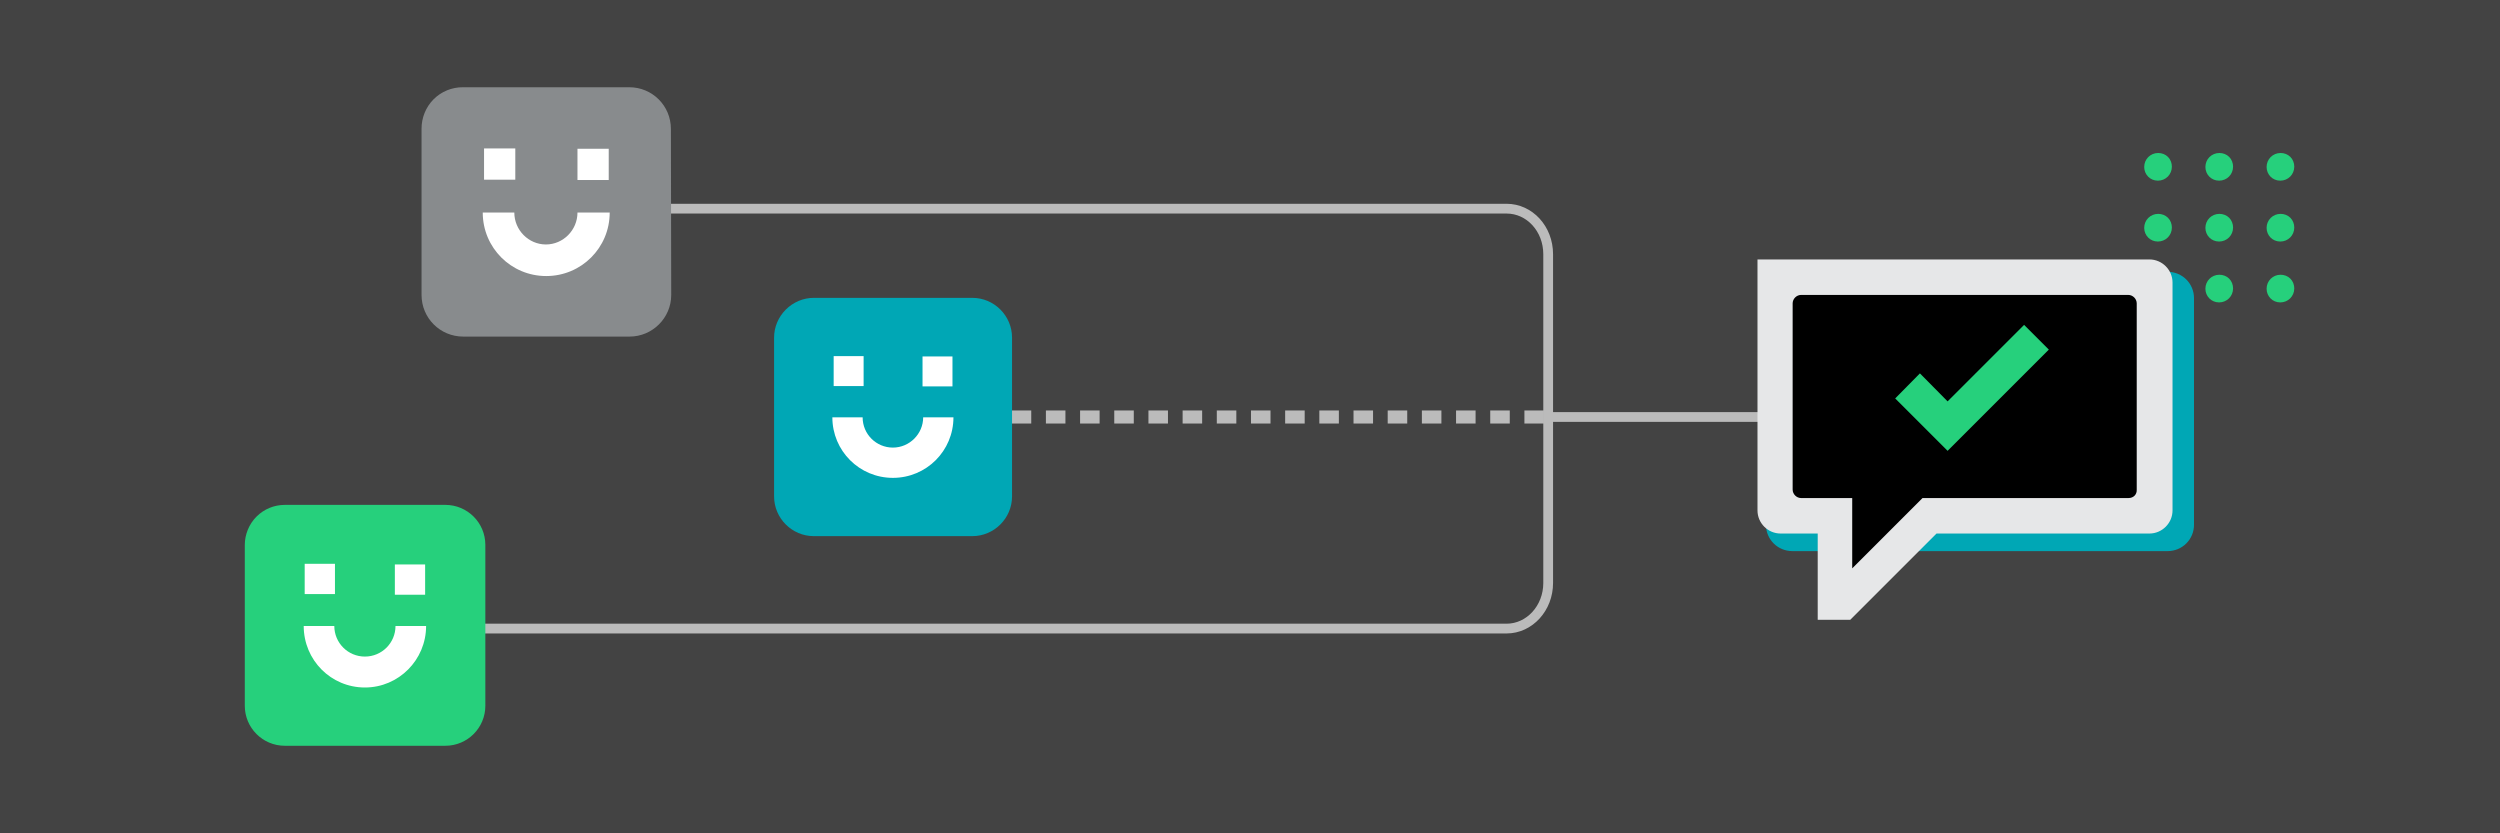 <?xml version="1.0" encoding="UTF-8"?>
<!-- Generator: Adobe Illustrator 27.3.1, SVG Export Plug-In . SVG Version: 6.00 Build 0)  -->
<svg xmlns="http://www.w3.org/2000/svg" xmlns:xlink="http://www.w3.org/1999/xlink" version="1.1" id="uuid-3555d25d-0bd3-4ae8-b5f1-86ee1c7a0ecc" x="0px" y="0px" viewBox="0 0 768 256" style="enable-background:new 0 0 768 256;" xml:space="preserve">
<rect x="0" y="0" width="768" height="256" fill="#333333" stroke="none"/>
<style type="text/css">
	.st0{clip-path:url(#SVGID_00000047057075989217987750000000436010663984167606_);fill:#434343;}
	
		.st1{clip-path:url(#SVGID_00000047057075989217987750000000436010663984167606_);fill:none;stroke:#BBBBBB;stroke-width:3;stroke-miterlimit:10;}
	
		.st2{clip-path:url(#SVGID_00000047057075989217987750000000436010663984167606_);fill:none;stroke:#BBBBBB;stroke-width:4;stroke-linejoin:round;stroke-dasharray:0,0,6,4.5;}
	.st3{clip-path:url(#SVGID_00000047057075989217987750000000436010663984167606_);}
	.st4{fill-rule:evenodd;clip-rule:evenodd;fill:#888B8D;}
	.st5{fill:#FFFFFF;}
	.st6{fill-rule:evenodd;clip-rule:evenodd;fill:#FFFFFF;}
	.st7{fill-rule:evenodd;clip-rule:evenodd;fill:#00A7B5;}
	.st8{fill-rule:evenodd;clip-rule:evenodd;fill:#26D07C;}
	.st9{clip-path:url(#SVGID_00000047057075989217987750000000436010663984167606_);fill:#00A7B5;}
	.st10{fill:#E6E7E8;}
	.st11{fill:#26D07C;}
</style>
<g>
	<defs>
		<rect id="SVGID_1_" width="768" height="256"></rect>
	</defs>
	<clipPath id="SVGID_00000172403194393736911310000007330773066524653743_">
		<use xlink:href="#SVGID_1_" style="overflow:visible;"></use>
	</clipPath>
	
		<rect x="-5" y="-5" style="clip-path:url(#SVGID_00000172403194393736911310000007330773066524653743_);fill:#434343;" width="778" height="266"></rect>
	
		<line style="clip-path:url(#SVGID_00000172403194393736911310000007330773066524653743_);fill:none;stroke:#BBBBBB;stroke-width:3;stroke-miterlimit:10;" x1="557.5" y1="128.1" x2="474.3" y2="128.1"></line>
	
		<path style="clip-path:url(#SVGID_00000172403194393736911310000007330773066524653743_);fill:none;stroke:#BBBBBB;stroke-width:3;stroke-miterlimit:10;" d="   M113.5,193.1h349.3c7.1,0,12.8-6.3,12.8-14v-101c0-7.8-5.7-14-12.8-14H176.4"></path>
	
		<line style="clip-path:url(#SVGID_00000172403194393736911310000007330773066524653743_);fill:none;stroke:#BBBBBB;stroke-width:4;stroke-linejoin:round;stroke-dasharray:0,0,6,4.5;" x1="474.3" y1="128.1" x2="260.3" y2="128.1"></line>
	<g style="clip-path:url(#SVGID_00000172403194393736911310000007330773066524653743_);">
		<path class="st4" d="M206.1,39.6c0-7.1-5.7-12.8-12.8-12.8h-51.1c-3.4,0-6.6,1.3-9,3.7s-3.7,5.7-3.7,9v51.1    c0,7.1,5.7,12.8,12.8,12.8h51.1c7,0,12.8-5.7,12.8-12.8L206.1,39.6L206.1,39.6L206.1,39.6z"></path>
		<path class="st5" d="M177.4,45.7h9.6v9.6h-9.6V45.7z"></path>
		<path class="st5" d="M148.7,45.6h9.6v9.6h-9.6V45.6z"></path>
		<path class="st6" d="M187.3,65.3c0,10.8-8.7,19.5-19.5,19.5s-19.5-8.7-19.5-19.5h9.7c0,5.4,4.4,9.8,9.7,9.8s9.7-4.4,9.7-9.8    C177.5,65.3,187.3,65.3,187.3,65.3z"></path>
	</g>
	<g style="clip-path:url(#SVGID_00000172403194393736911310000007330773066524653743_);">
		<path class="st7" d="M310.9,103.7c0-6.7-5.5-12.2-12.2-12.2H250c-3.2,0-6.3,1.3-8.6,3.6c-2.3,2.3-3.6,5.4-3.6,8.6v48.8    c0,6.7,5.5,12.2,12.2,12.2h48.7c6.7,0,12.2-5.5,12.2-12.2V103.7L310.9,103.7L310.9,103.7z"></path>
		<path class="st5" d="M283.4,109.5h9.2v9.2h-9.2V109.5z"></path>
		<path class="st5" d="M256.1,109.4h9.2v9.2h-9.2V109.4z"></path>
		<path class="st6" d="M292.9,128.2c0,10.3-8.3,18.6-18.6,18.6s-18.6-8.3-18.6-18.6h9.3c0,5.2,4.2,9.3,9.3,9.3s9.3-4.2,9.3-9.3    H292.9L292.9,128.2z"></path>
	</g>
	<g style="clip-path:url(#SVGID_00000172403194393736911310000007330773066524653743_);">
		<path class="st8" d="M149.1,167.4c0-6.8-5.5-12.3-12.3-12.3H87.5c-3.3,0-6.4,1.3-8.7,3.6c-2.3,2.3-3.6,5.5-3.6,8.7v49.4    c0,6.8,5.5,12.3,12.3,12.3h49.3c6.8,0,12.3-5.5,12.3-12.3V167.4L149.1,167.4L149.1,167.4z"></path>
		<path class="st5" d="M121.3,173.4h9.3v9.3h-9.3V173.4L121.3,173.4z"></path>
		<path class="st5" d="M93.6,173.2h9.3v9.3h-9.3V173.2z"></path>
		<path class="st6" d="M130.9,192.3c0,10.4-8.4,18.9-18.8,18.9s-18.8-8.4-18.8-18.9h9.4c0,5.2,4.2,9.4,9.4,9.4s9.4-4.2,9.4-9.4    H130.9z"></path>
	</g>
	<g style="clip-path:url(#SVGID_00000172403194393736911310000007330773066524653743_);">
		<path class="st8" d="M696.3,88.7L696.3,88.7c0-2.4,1.9-4.3,4.3-4.3c1.1,0,2.2,0.4,3,1.2s1.2,1.9,1.2,3c0,2.4-1.9,4.3-4.3,4.3    S696.3,91,696.3,88.7L696.3,88.7z"></path>
		<path class="st8" d="M696.3,70L696.3,70c0-2.4,1.9-4.3,4.3-4.3c1.1,0,2.2,0.4,3,1.2s1.2,1.9,1.2,3c0,2.4-1.9,4.3-4.3,4.3    S696.3,72.3,696.3,70L696.3,70z"></path>
		<path class="st8" d="M696.3,51.3L696.3,51.3c0-2.4,1.9-4.3,4.3-4.3c1.1,0,2.2,0.4,3,1.2s1.2,1.9,1.2,3c0,2.4-1.9,4.3-4.3,4.3    S696.3,53.6,696.3,51.3L696.3,51.3z"></path>
		<path class="st8" d="M658.7,88.7L658.7,88.7c0-2.4,1.9-4.3,4.3-4.3c1.1,0,2.2,0.4,3,1.2s1.2,1.9,1.2,3c0,2.4-1.9,4.3-4.3,4.3    S658.7,91,658.7,88.7L658.7,88.7z"></path>
		<path class="st8" d="M658.7,70L658.7,70c0-2.4,1.9-4.3,4.3-4.3c1.1,0,2.2,0.4,3,1.2s1.2,1.9,1.2,3c0,2.4-1.9,4.3-4.3,4.3    S658.7,72.3,658.7,70L658.7,70z"></path>
		<path class="st8" d="M658.7,51.3L658.7,51.3c0-2.4,1.9-4.3,4.3-4.3c1.1,0,2.2,0.4,3,1.2s1.2,1.9,1.2,3c0,2.4-1.9,4.3-4.3,4.3    S658.7,53.6,658.7,51.3L658.7,51.3z"></path>
		<path class="st8" d="M677.5,88.7L677.5,88.7c0-2.4,1.9-4.3,4.3-4.3c1.1,0,2.2,0.4,3,1.2s1.2,1.9,1.2,3c0,2.4-1.9,4.3-4.3,4.3    S677.5,91,677.5,88.7L677.5,88.7z"></path>
		<path class="st8" d="M677.5,70L677.5,70c0-2.4,1.9-4.3,4.3-4.3c1.1,0,2.2,0.4,3,1.2s1.2,1.9,1.2,3c0,2.4-1.9,4.3-4.3,4.3    S677.5,72.3,677.5,70L677.5,70z"></path>
		<path class="st8" d="M677.5,51.3L677.5,51.3c0-2.4,1.9-4.3,4.3-4.3c1.1,0,2.2,0.4,3,1.2s1.2,1.9,1.2,3c0,2.4-1.9,4.3-4.3,4.3    S677.5,53.6,677.5,51.3L677.5,51.3z"></path>
	</g>
	<path style="clip-path:url(#SVGID_00000172403194393736911310000007330773066524653743_);fill:#00A7B5;" d="M550.6,83.5h115.3   c4.5,0,8.1,3.6,8.1,8.1v69.6c0,4.5-3.6,8.1-8.1,8.1H550.6c-4.5,0-8.1-3.6-8.1-8.1V91.7C542.5,87.2,546.1,83.5,550.6,83.5z"></path>
	<g style="clip-path:url(#SVGID_00000172403194393736911310000007330773066524653743_);">
		<polygon points="544.4,85.3 544.4,159.1 565.6,159.1 565.6,186.8 593.7,159.5 661,159.5 661,85.3   "></polygon>
		<g>
			<path class="st10" d="M539.9,79.7v77.1c0,3.9,3.2,7.1,7.1,7.1h11.4v26.5h10l26.5-26.5h65.4c3.9,0,7.1-3.2,7.1-7.1v-70     c0-3.9-3.2-7.1-7.1-7.1L539.9,79.7L539.9,79.7z M653.9,153h-63.3L569,174.6V153h-15.7c-1.4,0-2.6-1.2-2.6-2.6V93.2     c0-1.4,1.2-2.6,2.6-2.6h100.5c1.4,0,2.6,1.2,2.6,2.6v57.2C656.5,151.9,655.4,153,653.9,153L653.9,153z"></path>
			<polygon class="st11" points="629.4,107.4 621.8,99.8 598.3,123.3 589.8,114.7 582.2,122.4 598.3,138.5 598.3,138.5 598.3,138.5         "></polygon>
		</g>
	</g>
</g>
</svg>
